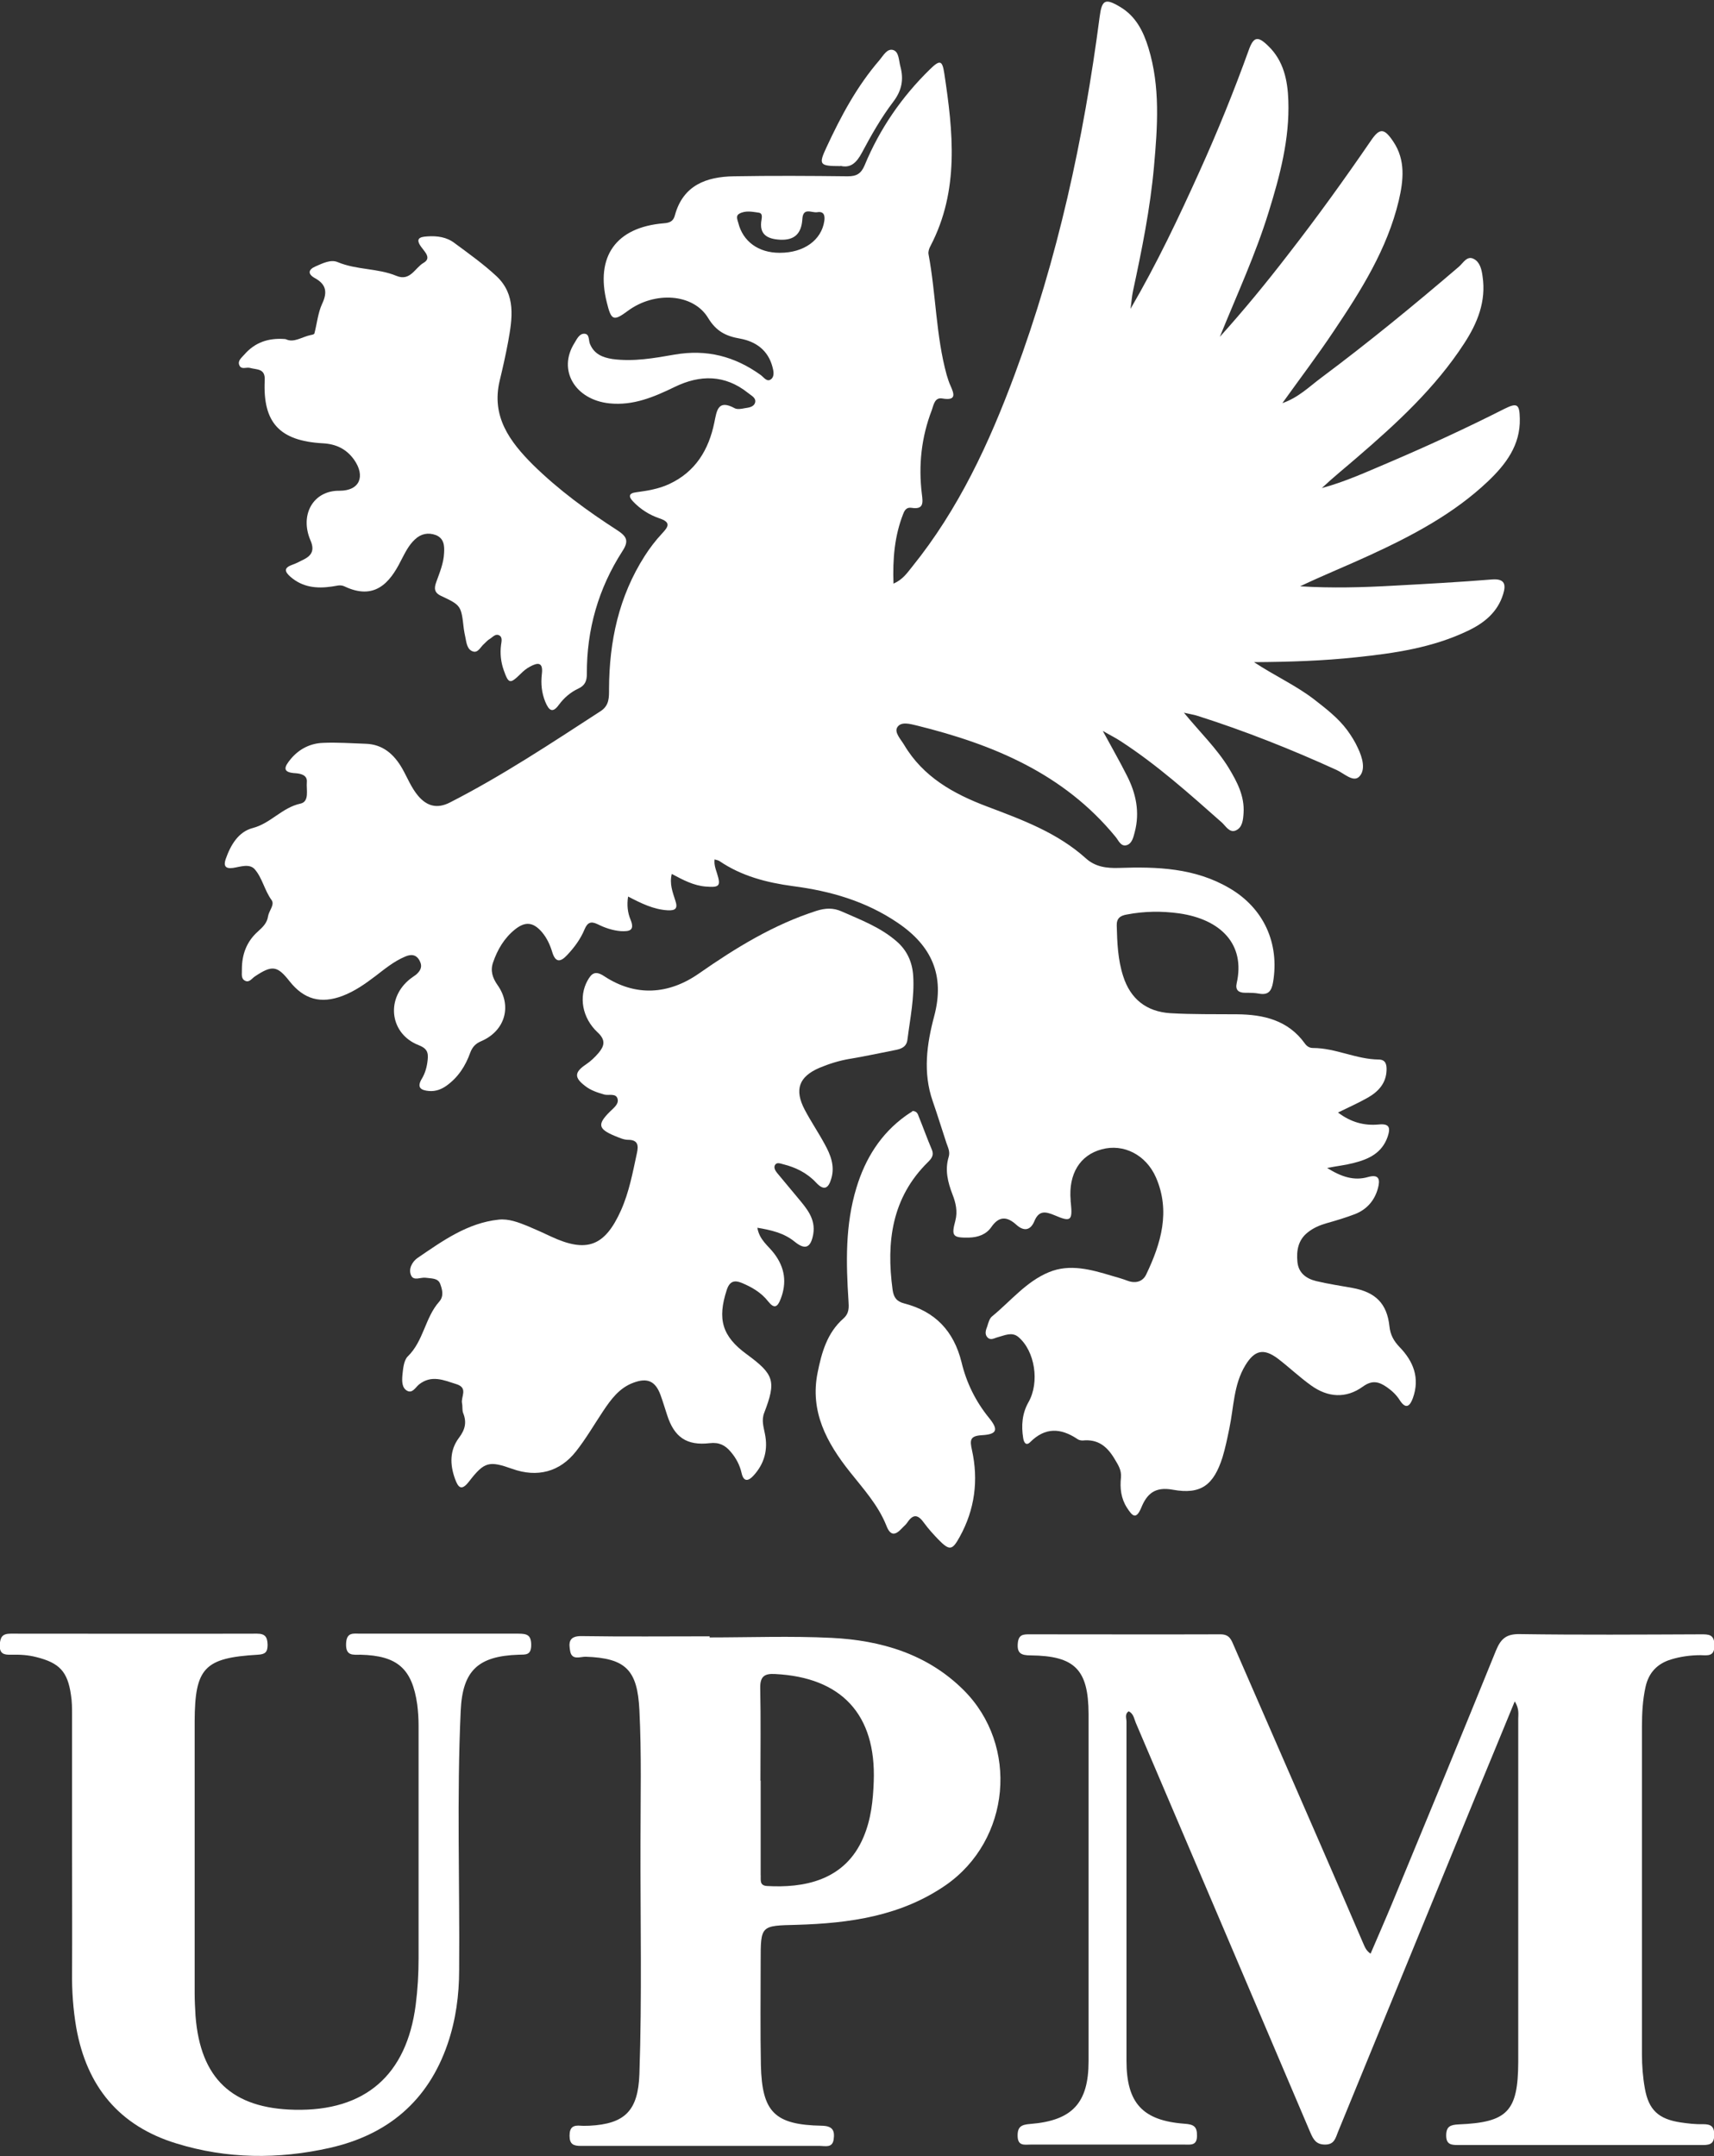 <?xml version="1.0" encoding="UTF-8"?>
<svg id="Layer_2" data-name="Layer 2" xmlns="http://www.w3.org/2000/svg" viewBox="0 0 77.31 97.23">
  <rect x="0" y="0" width="77.31" height="97.23" fill="#333333" stroke="none"/>
  <defs>
    <style>
      .cls-1 {
        fill: #fff;
      }
    </style>
  </defs>
  <g id="Layer_1-2" data-name="Layer 1">
    <g id="_2Hh0qb" data-name="2Hh0qb">
      <g>
        <path class="cls-1" d="m32.25,38.66c-.07.27.02.5.09.72.18.57.12.65-.5.6-.54-.04-1.02-.29-1.54-.57-.11.45.04.82.16,1.2.12.35.02.46-.35.44-.64-.04-1.18-.31-1.78-.62-.06.39-.02.73.11,1.04.2.49-.04.54-.44.52-.37-.03-.72-.15-1.04-.31-.31-.15-.46-.08-.59.22-.18.44-.46.82-.79,1.17-.29.31-.52.36-.67-.13-.1-.33-.24-.64-.47-.91-.39-.45-.75-.49-1.22-.11-.48.39-.78.9-.98,1.48-.13.37-.03.69.2,1.02.67.94.34,2.07-.73,2.53-.26.11-.4.26-.5.52-.21.59-.54,1.11-1.07,1.49-.24.17-.49.26-.78.24-.37-.03-.58-.15-.33-.56.15-.25.23-.54.26-.85.04-.35-.05-.52-.41-.66-1.26-.49-1.49-2.01-.47-2.91.11-.1.24-.18.36-.27.19-.17.3-.35.16-.62-.16-.31-.41-.3-.66-.19-.5.21-.91.55-1.34.88-.46.35-.93.68-1.48.89-.98.37-1.74.16-2.39-.66-.55-.7-.78-.74-1.56-.22-.14.09-.25.29-.44.2-.21-.1-.14-.33-.15-.52,0-.68.22-1.26.73-1.71.21-.19.41-.38.45-.68.04-.25.31-.52.16-.73-.32-.44-.42-1-.76-1.39-.24-.27-.65-.11-.98-.06-.36.05-.43-.11-.33-.4.22-.63.57-1.23,1.22-1.4.81-.21,1.32-.92,2.15-1.1.42-.09.26-.63.29-.97.03-.31-.26-.38-.49-.4-.65-.03-.53-.29-.23-.65.38-.45.88-.7,1.45-.72.64-.03,1.27.02,1.91.04.79.02,1.3.48,1.67,1.13.23.41.4.85.71,1.22.4.47.86.59,1.43.3,2.37-1.21,4.58-2.68,6.8-4.12.4-.26.38-.63.38-1.01.01-2.14.44-4.16,1.61-5.99.23-.36.49-.7.78-1.01.3-.32.41-.51-.13-.69-.44-.15-.85-.41-1.18-.76-.21-.22-.19-.37.14-.41.51-.07,1.02-.15,1.49-.37,1.19-.55,1.79-1.55,2.04-2.78.11-.52.15-1.06.92-.64.11.06.3.03.44,0,.19-.03.42-.05.48-.26.05-.22-.18-.31-.32-.43-1.04-.83-2.16-.83-3.31-.27-.93.45-1.86.85-2.94.74-1.55-.16-2.35-1.5-1.58-2.72.11-.18.22-.43.45-.42.24.01.18.3.25.46.19.46.57.61,1.01.68.95.13,1.89-.04,2.81-.2,1.45-.25,2.71.08,3.88.92.14.1.29.35.48.18.15-.13.1-.37.05-.55-.2-.75-.75-1.14-1.46-1.27-.63-.11-1.07-.32-1.44-.93-.67-1.11-2.41-1.21-3.61-.33-.66.49-.76.45-.96-.37-.52-2.07.41-3.39,2.56-3.57.28-.02.44-.09.51-.36.37-1.36,1.42-1.74,2.66-1.76,1.71-.03,3.43-.02,5.14,0,.4,0,.6-.12.76-.5.68-1.64,1.67-3.08,2.94-4.32.45-.44.56-.42.65.17.4,2.64.69,5.28-.62,7.79-.06.11-.11.25-.09.37.34,1.81.33,3.67.82,5.45.05.16.1.33.17.48.17.38.28.69-.37.58-.34-.06-.39.29-.47.52-.47,1.22-.61,2.49-.45,3.79.05.39.09.71-.47.62-.21-.03-.3.09-.37.27-.39.99-.48,2.02-.44,3.15.43-.19.62-.49.84-.76,2.1-2.6,3.48-5.58,4.63-8.68,1.94-5.22,3.11-10.62,3.83-16.13.1-.76.25-.84.92-.44.71.42,1.05,1.1,1.28,1.85.54,1.76.41,3.56.25,5.35-.17,1.9-.55,3.77-.95,5.63-.05.23-.06.46-.11.79,1.2-2.06,2.17-4.11,3.11-6.19.81-1.79,1.55-3.61,2.22-5.47.22-.62.41-.66.88-.2.7.67.88,1.56.91,2.47.06,1.73-.38,3.39-.89,5.03-.59,1.91-1.43,3.72-2.2,5.62,1.09-1.21,2.1-2.44,3.07-3.7,1.3-1.67,2.54-3.39,3.74-5.14.4-.59.6-.58,1.01.03.57.84.46,1.77.25,2.67-.52,2.18-1.7,4.05-2.93,5.88-.72,1.08-1.51,2.12-2.32,3.25.73-.25,1.22-.75,1.76-1.15,2.13-1.59,4.18-3.27,6.2-5,.2-.17.37-.52.68-.35.27.14.35.47.39.78.17,1.13-.23,2.11-.83,3.03-1.3,2-3.03,3.59-4.82,5.13-.53.46-1.08.9-1.6,1.39,1.08-.29,2.09-.76,3.11-1.19,1.73-.74,3.44-1.53,5.12-2.38.58-.29.69-.22.7.44.03,1.2-.64,2.07-1.44,2.83-1.54,1.46-3.4,2.44-5.31,3.32-1.04.48-2.11.91-3.16,1.41,1.42.09,2.84.05,4.25-.03,1.47-.08,2.95-.16,4.42-.28.57-.04.62.24.49.66-.25.82-.86,1.31-1.6,1.66-1.59.76-3.3,1.01-5.03,1.19-1.49.16-2.98.21-4.61.22.96.63,1.89,1.05,2.7,1.67.54.42,1.09.84,1.5,1.39.19.26.36.53.49.82.2.42.36.97.06,1.28-.27.28-.69-.15-1.03-.3-2.04-.93-4.13-1.76-6.27-2.44-.15-.05-.31-.07-.61-.14.74.9,1.48,1.61,2.02,2.49.38.63.72,1.27.67,2.04-.02.3-.05.65-.35.78-.28.12-.45-.19-.62-.35-1.47-1.3-2.93-2.61-4.58-3.68-.21-.14-.44-.25-.8-.46.41.76.77,1.38,1.09,2.02.41.8.59,1.65.35,2.55-.06.23-.12.5-.35.58-.28.09-.38-.22-.52-.38-2.33-2.84-5.51-4.16-8.95-5.01-.3-.07-.72-.2-.89.08-.14.23.16.54.31.79.86,1.45,2.23,2.21,3.74,2.78,1.59.6,3.17,1.18,4.46,2.34.42.38.93.45,1.49.43,1.72-.06,3.43,0,4.98.91,1.55.9,2.27,2.49,1.97,4.25-.07.39-.21.58-.62.51-.21-.04-.43-.04-.64-.04-.29,0-.45-.12-.38-.43.4-1.76-.72-2.88-2.59-3.15-.79-.11-1.58-.1-2.36.05-.3.05-.47.17-.46.5.02.77.05,1.54.29,2.28.33,1.04,1.06,1.6,2.12,1.67,1,.06,2.01.04,3.02.05,1.2.01,2.3.27,3.05,1.31.09.13.21.21.37.21,1.02,0,1.95.51,2.96.52.33,0,.37.24.36.49-.02.57-.36.95-.83,1.22-.42.24-.87.44-1.36.68.58.44,1.18.6,1.83.54.48-.05.55.13.41.55-.26.75-.87,1.02-1.55,1.19-.35.09-.71.13-1.18.22.64.4,1.21.59,1.84.41.53-.15.55.14.45.51-.15.55-.5.95-1.03,1.16-.42.16-.85.29-1.28.41-.31.09-.6.21-.86.42-.43.34-.51.82-.46,1.33.05.5.4.75.84.86.54.13,1.09.21,1.64.31,1.04.19,1.56.7,1.67,1.73.04.39.2.67.46.94.62.64.92,1.39.6,2.29-.13.36-.31.54-.59.11-.15-.24-.35-.43-.58-.59-.36-.25-.66-.34-1.09-.03-.76.55-1.58.49-2.33-.05-.52-.37-.99-.82-1.5-1.21-.64-.48-1.05-.39-1.47.3-.53.87-.52,1.89-.72,2.84-.09.44-.18.88-.31,1.31-.4,1.25-.97,1.69-2.24,1.46-.81-.15-1.17.19-1.42.8-.24.58-.41.38-.65.01-.27-.42-.32-.88-.27-1.36.03-.35-.13-.57-.3-.86-.34-.56-.75-.88-1.43-.81-.08,0-.18-.02-.24-.07-.75-.5-1.45-.53-2.12.14-.19.19-.29.02-.32-.18-.09-.56-.05-1.11.24-1.62.51-.9.29-2.31-.46-2.94-.29-.24-.61-.07-.92.01-.16.04-.33.17-.48,0-.13-.15-.06-.33,0-.49.05-.16.1-.36.22-.45.84-.69,1.54-1.57,2.56-1.99.94-.39,1.9-.12,2.83.16.25.07.49.14.73.23.36.13.68.03.83-.29.67-1.4,1.1-2.85.44-4.37-.45-1.03-1.47-1.54-2.45-1.27-.98.26-1.5,1.11-1.4,2.29,0,.04,0,.09.01.13.08.8,0,.87-.74.55-.43-.18-.71-.21-.91.28-.18.42-.48.45-.81.15-.42-.38-.78-.4-1.13.11-.23.33-.6.46-1.01.47-.72.01-.8-.06-.61-.76.11-.42.02-.81-.13-1.19-.21-.55-.35-1.1-.17-1.69.07-.23-.03-.42-.1-.62-.21-.63-.4-1.26-.62-1.89-.45-1.29-.27-2.58.07-3.85.48-1.82-.11-3.15-1.64-4.19-1.44-.98-3.04-1.44-4.74-1.66-1.18-.16-2.31-.45-3.31-1.13-.06-.04-.15-.05-.24-.08Zm2.93-27.26c1.08,0,1.87-.57,2-1.43.04-.27-.03-.45-.32-.4-.24.04-.64-.24-.67.31-.04.66-.36.96-1,.93-.56-.03-.97-.22-.84-.91.02-.13.04-.29-.13-.31-.29-.04-.6-.11-.88.05-.16.09-.08.26-.04.41.21.84.91,1.35,1.86,1.35Z"/>
        <path class="cls-1" d="m68.32,76.73c-.62,1.52-1.21,2.93-1.79,4.34-2.06,5.02-4.12,10.05-6.18,15.07-.11.27-.16.57-.58.57-.41,0-.53-.23-.67-.55-2.62-6.16-5.24-12.31-7.87-18.47-.08-.19-.1-.41-.32-.52-.19.13-.1.31-.1.47,0,5.1,0,10.19,0,15.29,0,1.9.72,2.7,2.62,2.84.41.03.57.12.56.55,0,.45-.3.39-.57.39-2.31,0-4.62,0-6.94,0-.26,0-.57.08-.58-.38-.01-.43.17-.52.57-.55,1.9-.15,2.63-.95,2.63-2.83,0-5.18,0-10.36,0-15.54,0-.04,0-.09,0-.13-.01-1.99-.62-2.61-2.61-2.63-.43,0-.63-.09-.58-.57.04-.38.26-.38.53-.38,2.87,0,5.74.01,8.61,0,.42,0,.49.26.61.53,1.29,2.96,2.58,5.92,3.87,8.88.66,1.51,1.31,3.02,1.96,4.53.07.15.12.32.33.46.33-.77.66-1.52.98-2.29,1.57-3.79,3.14-7.59,4.68-11.39.22-.53.47-.74,1.07-.73,2.72.04,5.44.02,8.16.01.35,0,.61-.01.62.48.01.53-.3.47-.62.46-.45,0-.9.06-1.33.19-.63.19-1.02.6-1.16,1.25-.13.59-.16,1.19-.16,1.79,0,4.92,0,9.85,0,14.77,0,.51.04,1.03.13,1.53.17.98.62,1.39,1.61,1.54.34.05.68.09,1.02.08.35,0,.5.1.5.47,0,.38-.15.47-.5.47-3.68,0-7.37,0-11.05,0-.31,0-.54-.02-.54-.43,0-.42.2-.48.56-.5,2.21-.09,2.68-.59,2.69-2.81,0-5.16,0-10.32,0-15.48,0-.21.05-.43-.14-.76Z"/>
        <path class="cls-1" d="m34.16,55.36c.09.56.5.82.76,1.17.48.63.58,1.31.29,2.05-.14.37-.29.45-.56.11-.31-.4-.74-.65-1.2-.84-.32-.13-.54-.08-.67.32-.43,1.32-.21,2.09.9,2.9,1.24.91,1.34,1.21.79,2.64-.13.33-.03.63.03.94.15.72-.02,1.36-.52,1.9-.23.25-.44.28-.53-.12-.08-.36-.25-.68-.49-.96-.25-.3-.53-.44-.95-.39-1.04.12-1.6-.27-1.92-1.27-.1-.3-.19-.61-.3-.91-.23-.62-.59-.78-1.21-.55-.64.23-1.02.75-1.38,1.29-.4.6-.77,1.24-1.22,1.81-.73.93-1.75,1.19-2.87.79-1.04-.37-1.26-.33-1.94.55-.35.46-.5.31-.65-.11-.23-.64-.24-1.28.18-1.84.28-.37.36-.7.19-1.12-.05-.13-.02-.3-.05-.44-.06-.29.29-.69-.25-.86-.57-.18-1.13-.44-1.7.02-.15.13-.29.4-.52.28-.25-.13-.24-.45-.22-.7.03-.29.06-.67.24-.85.72-.7.78-1.75,1.42-2.47.22-.25.14-.54.05-.79-.1-.29-.41-.25-.66-.29-.22-.03-.53.15-.65-.09-.15-.3.05-.64.28-.8,1.13-.77,2.25-1.58,3.66-1.73.45-.05.89.12,1.31.29.36.15.71.31,1.05.47,1.61.75,2.43.45,3.16-1.18.37-.83.53-1.71.72-2.59.07-.32.06-.59-.4-.59-.2,0-.41-.1-.61-.18-.74-.31-.78-.52-.22-1.08.17-.17.41-.34.36-.57-.06-.29-.4-.16-.6-.21-.31-.09-.62-.19-.87-.39-.5-.38-.48-.62.04-.97.21-.14.4-.32.57-.52.25-.3.34-.57-.04-.92-.71-.66-.86-1.62-.46-2.34.18-.32.34-.47.75-.2,1.41.93,2.91.84,4.29-.13,1.65-1.15,3.36-2.2,5.3-2.82.39-.12.74-.14,1.12.03.86.38,1.74.71,2.47,1.34.48.41.72.94.76,1.57.06.97-.14,1.92-.26,2.87-.04.35-.31.43-.59.48-.67.13-1.34.28-2.02.39-.47.08-.92.22-1.35.4-.94.4-1.15.99-.67,1.9.28.53.62,1.03.9,1.55.26.47.46.97.3,1.53-.12.43-.31.61-.69.2-.4-.43-.92-.69-1.49-.83-.12-.03-.28-.1-.36.03-.07.11,0,.25.08.35.31.38.63.75.94,1.13.4.48.82.95.7,1.65-.11.61-.36.72-.83.34-.49-.4-1.06-.53-1.72-.64Z"/>
        <path class="cls-1" d="m31.99,73.84c1.84,0,3.68-.07,5.52.02,2.22.11,4.31.72,5.95,2.35,2.52,2.51,2.12,6.77-.8,8.8-2.03,1.4-4.34,1.72-6.72,1.79-1.63.04-1.63.02-1.63,1.64,0,1.56-.02,3.13.01,4.69.05,2.12.62,2.69,2.75,2.73.5.01.59.23.53.63-.06.38-.38.28-.61.28-2.7,0-5.39,0-8.09,0-.9,0-1.8,0-2.7,0-.33,0-.51-.07-.51-.46,0-.4.18-.48.51-.45.13.01.26,0,.38,0,1.62-.08,2.2-.69,2.26-2.32.12-3.49.04-6.98.05-10.46,0-1.99.05-3.98-.05-5.97-.09-1.8-.61-2.34-2.43-2.4-.24,0-.61.17-.69-.24-.07-.37-.08-.7.51-.69,1.93.03,3.85.01,5.78.01,0,.01,0,.03,0,.04Zm2.32,6.46c0,1.39,0,2.78,0,4.17,0,.02,0,.04,0,.06.02.22-.08.5.29.52,1.59.09,3.51-.2,4.35-2.21.34-.8.43-1.65.46-2.51.11-3.01-1.45-4.69-4.45-4.84-.49-.03-.68.12-.67.64.03,1.39.01,2.78.01,4.17Z"/>
        <path class="cls-1" d="m3.25,83.56c0-2.08,0-4.15,0-6.23,0-.3,0-.6-.05-.9-.15-1.05-.52-1.44-1.55-1.7-.38-.1-.76-.12-1.15-.11-.32.01-.53-.04-.51-.45.02-.35.12-.5.49-.5,3.7,0,7.41.01,11.11,0,.37,0,.47.15.48.5,0,.34-.11.43-.44.45-2.41.14-2.84.59-2.85,3,0,4.09,0,8.18,0,12.27,0,.34.02.68.04,1.03.22,2.81,1.65,4.16,4.47,4.22,3.18.07,5.05-1.56,5.46-4.73.09-.7.13-1.4.13-2.11,0-3.49,0-6.98,0-10.47,0-.32-.02-.64-.06-.96-.23-1.62-.89-2.21-2.56-2.25-.35,0-.67.06-.65-.5.02-.53.33-.45.64-.45,2.38,0,4.75,0,7.13,0,.39,0,.58.06.58.51,0,.48-.26.43-.57.44-1.82.06-2.53.71-2.61,2.53-.18,3.89-.04,7.79-.07,11.68,0,1.14-.15,2.26-.52,3.34-.88,2.57-2.7,4.1-5.32,4.69-2.32.52-4.64.5-6.91-.2-2.59-.79-4.05-2.58-4.52-5.22-.14-.82-.2-1.65-.19-2.49.01-1.8,0-3.6,0-5.39Z"/>
        <path class="cls-1" d="m12.9,15.3c.36.17.72-.11,1.11-.19.06-.01.16-.03.17-.07.12-.45.16-.93.35-1.34.25-.53.18-.88-.33-1.16-.34-.19-.29-.39.04-.53.32-.14.68-.32.99-.19.86.36,1.81.27,2.65.62.63.26.84-.37,1.23-.59.36-.21.05-.49-.1-.7-.3-.4-.07-.47.27-.49.44-.03.87.03,1.22.3.65.48,1.31.95,1.9,1.5.88.83.71,1.9.52,2.95-.11.59-.24,1.17-.38,1.75-.39,1.62.45,2.75,1.5,3.8,1.15,1.13,2.45,2.08,3.8,2.95.43.28.54.48.23.95-1.08,1.68-1.61,3.53-1.6,5.53,0,.31-.08.52-.38.66-.35.16-.65.42-.88.73-.3.42-.46.23-.61-.12-.17-.41-.21-.83-.16-1.26.07-.56-.19-.53-.55-.33-.15.08-.28.19-.4.31-.49.48-.55.46-.77-.16-.13-.37-.17-.75-.12-1.14.02-.14.07-.34-.07-.42-.18-.11-.31.08-.45.16-.09.05-.16.14-.24.21-.16.13-.27.42-.5.35-.27-.08-.3-.39-.35-.64-.03-.13-.05-.25-.07-.38-.12-1.04-.11-1.06-1.03-1.49-.32-.15-.31-.36-.21-.63.15-.42.33-.84.35-1.3.02-.33,0-.66-.37-.81-.35-.13-.68-.06-.95.2-.29.27-.45.62-.63.96-.5,1-1.19,1.8-2.55,1.15-.2-.09-.37-.01-.56.01-.68.1-1.32.04-1.87-.44-.26-.23-.31-.4.08-.54.18-.06.35-.16.52-.24.38-.19.49-.44.3-.87-.49-1.15.13-2.25,1.32-2.23.91,0,1.17-.66.65-1.4-.35-.49-.82-.71-1.42-.74-1.94-.11-2.7-.93-2.61-2.84.03-.55-.36-.47-.67-.56-.16-.04-.38.09-.47-.11-.1-.21.1-.35.22-.49.47-.54,1.07-.76,1.84-.7Z"/>
        <path class="cls-1" d="m41.15,50.1c.21,0,.25.14.29.25.2.49.38,1,.59,1.49.11.26-.02.41-.17.56-1.64,1.61-1.89,3.61-1.6,5.76.05.35.18.53.53.62,1.39.36,2.23,1.24,2.58,2.65.22.92.63,1.76,1.24,2.51.44.54.36.74-.32.78-.54.03-.55.22-.45.67.3,1.36.13,2.68-.55,3.91-.34.62-.46.64-.97.12-.22-.23-.44-.47-.63-.73-.25-.35-.47-.47-.76-.04-.07.11-.18.19-.26.28-.29.31-.51.34-.69-.13-.37-.93-1.04-1.66-1.65-2.43-1.04-1.31-1.81-2.72-1.45-4.48.18-.9.43-1.79,1.16-2.43.27-.24.25-.5.23-.81-.11-1.71-.15-3.42.36-5.09.4-1.32,1.1-2.44,2.23-3.25.1-.07.21-.14.29-.19Z"/>
        <path class="cls-1" d="m37.91,7.49c-.95,0-1-.06-.63-.85.65-1.4,1.37-2.75,2.39-3.93.17-.2.35-.55.63-.45.25.09.24.47.31.73.16.59.07,1.09-.32,1.6-.54.71-.99,1.5-1.41,2.29-.25.47-.52.71-.97.6Z"/>
      </g>
    </g>
  </g>
</svg>